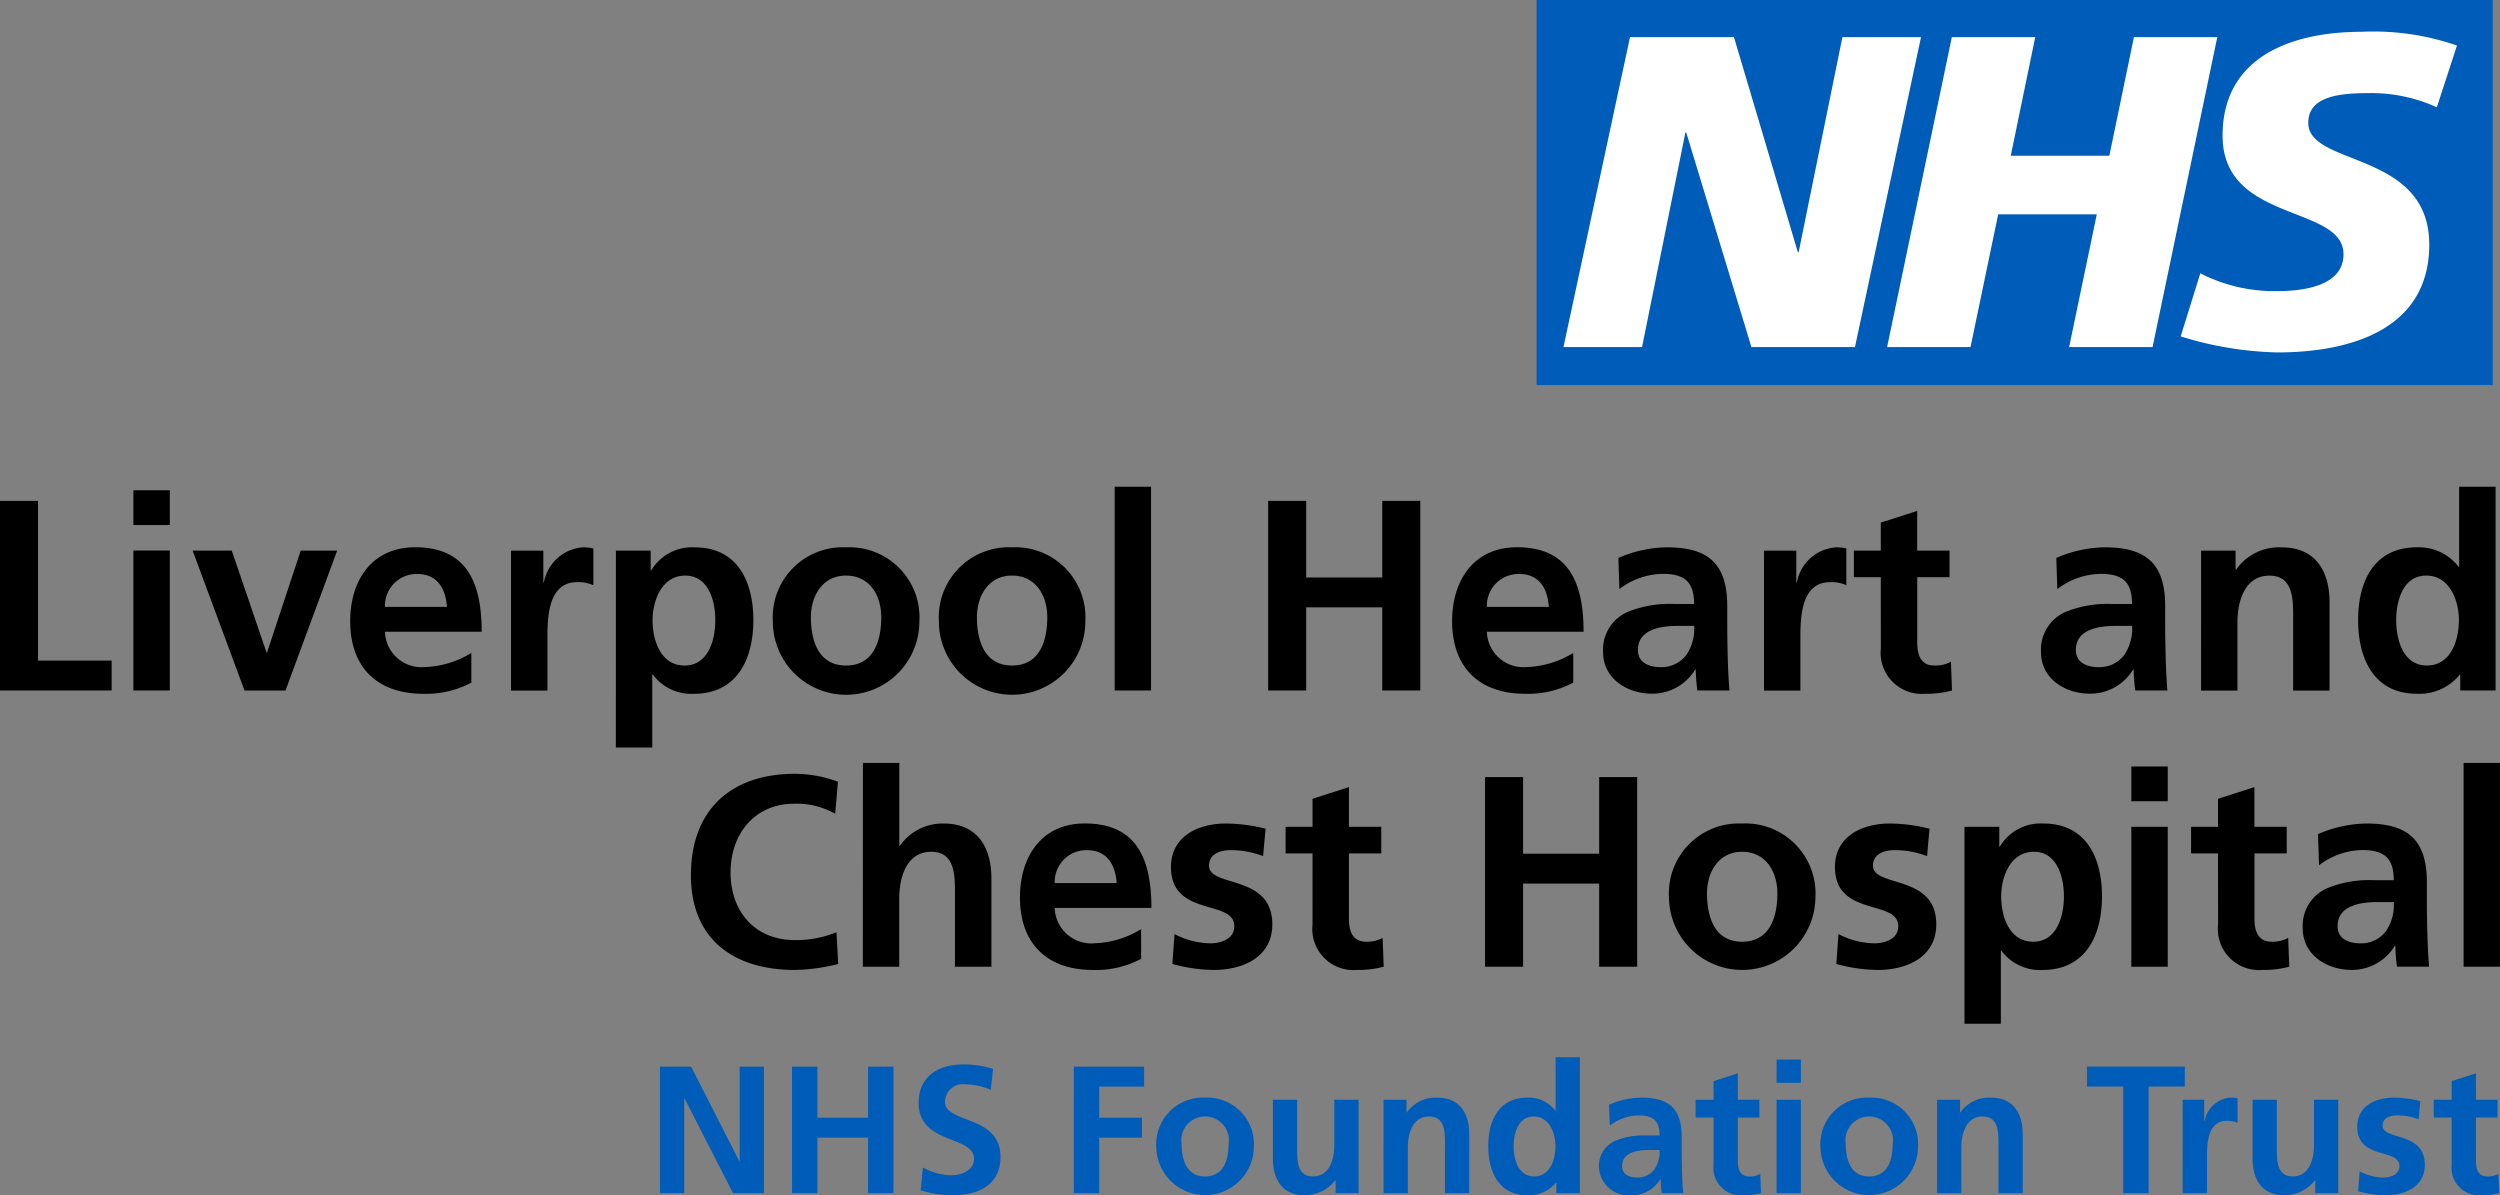 <svg id="LHCH_logo" data-name="LHCH logo" xmlns="http://www.w3.org/2000/svg" width="182.561" height="87.296" viewBox="0 0 182.561 87.296">
  <rect x="0" y="0" width="182.561" height="87.296" fill="#808080" stroke="none"/>
  <g id="Group_511" data-name="Group 511" transform="translate(-3313.002 -4656.584)">
    <path id="Path_1170" data-name="Path 1170" d="M3366.8,4772.5" transform="translate(-13.285 -28.625)" fill="#005cb9"/>
    <path id="Path_1171" data-name="Path 1171" d="M3366.8,4772.5" transform="translate(-13.285 -28.625)" fill="#005cb9"/>
    <path id="Path_1172" data-name="Path 1172" d="M3366.8,4772.5" transform="translate(-13.285 -28.625)" fill="#005cb9"/>
    <path id="Path_1173" data-name="Path 1173" d="M3366.8,4772.5" transform="translate(-13.285 -28.625)" fill="#005cb9"/>
    <path id="Path_1174" data-name="Path 1174" d="M3366.8,4772.5" transform="translate(-13.285 -28.625)" fill="#005cb9"/>
    <path id="Path_1175" data-name="Path 1175" d="M3366.8,4772.5" transform="translate(-13.285 -28.625)" fill="#005cb9"/>
    <path id="Path_1176" data-name="Path 1176" d="M3366.8,4772.5" transform="translate(-13.285 -28.625)" fill="#005cb9"/>
    <path id="Path_1177" data-name="Path 1177" d="M3366.8,4772.5" transform="translate(-13.285 -28.625)" fill="#005cb9"/>
    <path id="Path_1178" data-name="Path 1178" d="M3366.8,4772.5" transform="translate(-13.285 -28.625)" fill="#005cb9"/>
    <path id="Path_1179" data-name="Path 1179" d="M3366.8,4772.5" transform="translate(-13.285 -28.625)" fill="#005cb9"/>
    <path id="Path_1180" data-name="Path 1180" d="M3366.8,4772.5" transform="translate(-13.285 -28.625)" fill="#005cb9"/>
    <path id="Path_1181" data-name="Path 1181" d="M3366.8,4772.5" transform="translate(-13.285 -28.625)" fill="#005cb9"/>
    <path id="Path_1182" data-name="Path 1182" d="M3366.8,4772.5" transform="translate(-13.285 -28.625)" fill="#005cb9"/>
    <path id="Path_1183" data-name="Path 1183" d="M3366.8,4772.5" transform="translate(-13.285 -28.625)" fill="#005cb9"/>
    <path id="Path_1184" data-name="Path 1184" d="M3366.8,4772.5" transform="translate(-13.285 -28.625)" fill="#005cb9"/>
    <path id="Path_1185" data-name="Path 1185" d="M3366.8,4772.5" transform="translate(-13.285 -28.625)" fill="#005cb9"/>
    <path id="Path_1186" data-name="Path 1186" d="M3366.8,4772.5" transform="translate(-13.285 -28.625)" fill="#005cb9"/>
    <path id="Path_1187" data-name="Path 1187" d="M3366.8,4772.5" transform="translate(-13.285 -28.625)" fill="#005cb9"/>
    <g id="Group_507" data-name="Group 507" transform="translate(3425.208 4656.584)">
      <rect id="Rectangle_663" data-name="Rectangle 663" width="67.213" height="26.019" transform="translate(0.81 0.958)" fill="#512178"/>
      <rect id="Rectangle_664" data-name="Rectangle 664" width="69.826" height="28.118" fill="#005cb9"/>
      <path id="Path_1188" data-name="Path 1188" d="M3395.638,4660.676l-1.469,4.507a11.518,11.518,0,0,0-5.019-1.036c-2.408,0-4.368.353-4.368,2.172,0,3.208,8.834,2.01,8.834,8.886,0,6.255-5.835,7.878-11.115,7.878a25.528,25.528,0,0,1-7.037-1.171l1.434-4.606a11.86,11.86,0,0,0,5.6,1.3c1.894,0,4.856-.359,4.856-2.691,0-3.632-8.831-2.271-8.831-8.654,0-5.838,5.148-7.591,10.136-7.591a18.6,18.6,0,0,1,6.975,1" transform="translate(-3328.427 -4657.347)" fill="#fff"/>
      <path id="Path_1189" data-name="Path 1189" d="M3371.106,4660.187l-4.726,22.632h-6.093l2.02-9.693h-7.2l-2.021,9.693h-6.091l4.727-22.632h6.091l-1.788,8.657h7.2l1.793-8.657Z" transform="translate(-3321.396 -4657.474)" fill="#fff"/>
      <path id="Path_1190" data-name="Path 1190" d="M3341.722,4660.187l-4.822,22.632h-7.562l-4.757-15.661h-.065l-3.164,15.661h-5.738l4.859-22.632h7.591l4.662,15.694h.063l3.194-15.694Z" transform="translate(-3313.648 -4657.474)" fill="#fff"/>
    </g>
    <g id="Group_508" data-name="Group 508" transform="translate(3313.002 4692.127)">
      <path id="Path_1191" data-name="Path 1191" d="M3313,4705.153h2.778v11.666h5.377V4719H3313Z" transform="translate(-3313.002 -4704.121)"/>
      <path id="Path_1192" data-name="Path 1192" d="M3325.938,4704.125h2.659v2.539h-2.659Zm0,4.4h2.659v10.219h-2.659Z" transform="translate(-3316.197 -4703.866)"/>
      <path id="Path_1193" data-name="Path 1193" d="M3331.681,4709.973h2.857l2.539,7.44h.039l2.46-7.44h2.66l-3.772,10.219h-2.994Z" transform="translate(-3317.615 -4705.311)"/>
      <path id="Path_1194" data-name="Path 1194" d="M3355.808,4719.538a7.022,7.022,0,0,1-3.512.815c-3.371,0-5.335-1.946-5.335-5.3,0-2.958,1.567-5.4,4.74-5.4,3.79,0,4.861,2.6,4.861,6.169H3349.5a2.669,2.669,0,0,0,2.914,2.579,6.885,6.885,0,0,0,3.393-1.032Zm-1.785-5.534c-.078-1.289-.676-2.4-2.163-2.4a2.315,2.315,0,0,0-2.359,2.4Z" transform="translate(-3321.388 -4705.233)"/>
      <path id="Path_1195" data-name="Path 1195" d="M3362.556,4709.9h2.359v2.322h.041a3.13,3.13,0,0,1,2.8-2.56,2.874,2.874,0,0,1,.813.08v2.679a2.7,2.7,0,0,0-1.191-.22c-2.163,0-2.163,2.7-2.163,4.169v3.75h-2.658Z" transform="translate(-3325.239 -4705.232)"/>
      <path id="Path_1196" data-name="Path 1196" d="M3372.725,4709.895h2.54v1.451h.039a3.464,3.464,0,0,1,3.174-1.688c3.135,0,4.285,2.5,4.285,5.317,0,2.8-1.15,5.377-4.344,5.377a3.5,3.5,0,0,1-3-1.408h-.039v5.334h-2.658Zm2.678,5.08c0,1.45.574,3.314,2.342,3.314,1.746,0,2.24-1.906,2.24-3.314,0-1.368-.475-3.253-2.2-3.253-1.707,0-2.381,1.826-2.381,3.253" transform="translate(-3327.75 -4705.232)"/>
      <path id="Path_1197" data-name="Path 1197" d="M3393.289,4709.657a5.118,5.118,0,0,1,5.358,5.418,5.348,5.348,0,0,1-10.7,0,5.113,5.113,0,0,1,5.338-5.418m0,8.631c2.042,0,2.578-1.824,2.578-3.531,0-1.568-.831-3.037-2.578-3.037-1.727,0-2.56,1.508-2.56,3.037,0,1.685.534,3.531,2.56,3.531" transform="translate(-3331.51 -4705.232)"/>
      <path id="Path_1198" data-name="Path 1198" d="M3409.385,4709.657a5.118,5.118,0,0,1,5.356,5.418,5.347,5.347,0,0,1-10.694,0,5.112,5.112,0,0,1,5.338-5.418m0,8.631c2.041,0,2.577-1.824,2.577-3.531,0-1.568-.831-3.037-2.577-3.037-1.727,0-2.561,1.508-2.561,3.037,0,1.685.536,3.531,2.561,3.531" transform="translate(-3335.485 -4705.232)"/>
      <rect id="Rectangle_665" data-name="Rectangle 665" width="2.657" height="14.88" transform="translate(81.399 0)"/>
      <path id="Path_1199" data-name="Path 1199" d="M3435.977,4705.153h2.776v5.595h5.557v-5.595h2.776V4719h-2.776v-6.071h-5.557V4719h-2.776Z" transform="translate(-3343.37 -4704.121)"/>
      <path id="Path_1200" data-name="Path 1200" d="M3462.66,4719.538a7.023,7.023,0,0,1-3.512.815c-3.371,0-5.335-1.946-5.335-5.3,0-2.958,1.567-5.4,4.742-5.4,3.788,0,4.859,2.6,4.859,6.169h-7.061a2.67,2.67,0,0,0,2.916,2.579,6.886,6.886,0,0,0,3.392-1.032Zm-1.785-5.534c-.078-1.289-.676-2.4-2.163-2.4a2.315,2.315,0,0,0-2.359,2.4Z" transform="translate(-3347.774 -4705.233)"/>
      <path id="Path_1201" data-name="Path 1201" d="M3469.571,4710.432a9.138,9.138,0,0,1,3.551-.775c3.115,0,4.4,1.29,4.4,4.3v1.309c0,1.032.021,1.805.04,2.56.02.775.059,1.489.119,2.282h-2.341a12.891,12.891,0,0,1-.119-1.528h-.039a3.652,3.652,0,0,1-3.156,1.765c-1.8,0-3.57-1.088-3.57-3.034a3,3,0,0,1,1.746-2.917,8.082,8.082,0,0,1,3.431-.6h1.468c0-1.645-.733-2.2-2.3-2.2a5.348,5.348,0,0,0-3.155,1.111Zm3.115,7.975a2.259,2.259,0,0,0,1.865-.913,3.4,3.4,0,0,0,.555-2.1h-1.15c-1.191,0-2.957.2-2.957,1.766,0,.872.735,1.249,1.688,1.249" transform="translate(-3351.391 -4705.232)"/>
      <path id="Path_1202" data-name="Path 1202" d="M3484.055,4709.9h2.359v2.322h.041a3.13,3.13,0,0,1,2.8-2.56,2.881,2.881,0,0,1,.814.08v2.679a2.708,2.708,0,0,0-1.191-.22c-2.163,0-2.163,2.7-2.163,4.169v3.75h-2.657Z" transform="translate(-3355.242 -4705.232)"/>
      <path id="Path_1203" data-name="Path 1203" d="M3494.739,4710.968h-1.965v-1.943h1.965v-2.044l2.658-.854v2.9h2.361v1.943H3497.4v4.761c0,.875.239,1.688,1.251,1.688a2.376,2.376,0,0,0,1.209-.278l.08,2.1a7,7,0,0,1-1.965.238,3,3,0,0,1-3.232-3.313Z" transform="translate(-3357.395 -4704.361)"/>
      <path id="Path_1204" data-name="Path 1204" d="M3512.037,4710.432a9.143,9.143,0,0,1,3.551-.775c3.115,0,4.4,1.29,4.4,4.3v1.309c0,1.032.021,1.805.041,2.56.019.775.06,1.489.12,2.282h-2.344a13.042,13.042,0,0,1-.119-1.528h-.039a3.652,3.652,0,0,1-3.156,1.765c-1.8,0-3.57-1.088-3.57-3.034a3,3,0,0,1,1.746-2.917,8.083,8.083,0,0,1,3.432-.6h1.469c0-1.645-.734-2.2-2.3-2.2a5.345,5.345,0,0,0-3.156,1.111Zm3.115,7.975a2.262,2.262,0,0,0,1.865-.913,3.4,3.4,0,0,0,.555-2.1h-1.151c-1.191,0-2.957.2-2.957,1.766,0,.872.736,1.249,1.688,1.249" transform="translate(-3361.877 -4705.232)"/>
      <path id="Path_1205" data-name="Path 1205" d="M3526.442,4709.9h2.519v1.389H3529a3.811,3.811,0,0,1,3.352-1.627c2.421,0,3.471,1.706,3.471,4.007v6.451h-2.658v-5.458c0-1.25-.02-2.937-1.727-2.937-1.923,0-2.341,2.084-2.341,3.394v5h-2.657Z" transform="translate(-3365.709 -4705.232)"/>
      <path id="Path_1206" data-name="Path 1206" d="M3549.129,4717.512h-.041a3.792,3.792,0,0,1-3.136,1.388c-3.133,0-4.283-2.578-4.283-5.375,0-2.817,1.15-5.318,4.283-5.318a3.633,3.633,0,0,1,3.057,1.429h.038v-5.852h2.661v14.878h-2.579Zm-2.441-.674c1.765,0,2.341-1.866,2.341-3.312,0-1.431-.676-3.255-2.38-3.255-1.727,0-2.2,1.884-2.2,3.255,0,1.407.495,3.313,2.241,3.313" transform="translate(-3369.469 -4703.782)"/>
    </g>
    <g id="Group_509" data-name="Group 509" transform="translate(3363.457 4712.297)">
      <path id="Path_1207" data-name="Path 1207" d="M3323.756,4745.508a14.087,14.087,0,0,1-3.155.436c-4.484,0-7.6-2.242-7.6-6.924,0-4.742,2.9-7.4,7.6-7.4a9.182,9.182,0,0,1,3.136.576l-.2,2.341a5.708,5.708,0,0,0-3-.733c-2.858,0-4.642,2.182-4.642,5.018,0,2.818,1.745,4.94,4.7,4.94a7.72,7.72,0,0,0,3.036-.576Z" transform="translate(-3313.002 -4730.826)"/>
      <path id="Path_1208" data-name="Path 1208" d="M3329.679,4730.566h2.657v6.052h.041a3.8,3.8,0,0,1,3.214-1.627c2.421,0,3.471,1.706,3.471,4.007v6.448H3336.4v-5.456c0-1.25-.02-2.937-1.726-2.937-1.923,0-2.342,2.084-2.342,3.393v5h-2.657Z" transform="translate(-3317.12 -4730.566)"/>
      <path id="Path_1209" data-name="Path 1209" d="M3353.754,4746.322a7.023,7.023,0,0,1-3.512.814c-3.374,0-5.336-1.945-5.336-5.3,0-2.957,1.567-5.4,4.74-5.4,3.79,0,4.86,2.6,4.86,6.169h-7.061a2.67,2.67,0,0,0,2.916,2.58,6.892,6.892,0,0,0,3.392-1.032Zm-1.786-5.535c-.08-1.288-.675-2.4-2.163-2.4a2.314,2.314,0,0,0-2.359,2.4Z" transform="translate(-3320.88 -4732.017)"/>
      <path id="Path_1210" data-name="Path 1210" d="M3366.278,4738.822a6.512,6.512,0,0,0-2.38-.437c-.715,0-1.567.259-1.567,1.131,0,1.627,4.622.594,4.622,4.286,0,2.381-2.122,3.333-4.285,3.333a11.926,11.926,0,0,1-3.014-.436l.156-2.184a5.846,5.846,0,0,0,2.62.675c.675,0,1.745-.259,1.745-1.25,0-2-4.623-.634-4.623-4.325,0-2.2,1.926-3.174,4.008-3.174a12.206,12.206,0,0,1,2.9.379Z" transform="translate(-3324.497 -4732.017)"/>
      <path id="Path_1211" data-name="Path 1211" d="M3372.634,4737.752h-1.967v-1.943h1.967v-2.045l2.657-.854v2.9h2.361v1.943h-2.361v4.762c0,.872.239,1.685,1.251,1.685a2.377,2.377,0,0,0,1.211-.276l.078,2.1a7.011,7.011,0,0,1-1.965.237,3,3,0,0,1-3.233-3.312Z" transform="translate(-3327.242 -4731.145)"/>
      <path id="Path_1212" data-name="Path 1212" d="M3390.007,4731.938h2.778v5.595h5.555v-5.595h2.776v13.848h-2.776v-6.071h-5.555v6.071h-2.778Z" transform="translate(-3332.017 -4730.905)"/>
      <path id="Path_1213" data-name="Path 1213" d="M3413.178,4736.441a5.116,5.116,0,0,1,5.357,5.417,5.347,5.347,0,0,1-10.693,0,5.112,5.112,0,0,1,5.336-5.417m0,8.631c2.044,0,2.579-1.824,2.579-3.531,0-1.568-.833-3.036-2.579-3.036-1.727,0-2.56,1.509-2.56,3.036,0,1.685.535,3.531,2.56,3.531" transform="translate(-3336.421 -4732.017)"/>
      <path id="Path_1214" data-name="Path 1214" d="M3430.663,4738.822a6.518,6.518,0,0,0-2.383-.437c-.712,0-1.567.259-1.567,1.131,0,1.627,4.623.594,4.623,4.286,0,2.381-2.121,3.333-4.284,3.333a11.946,11.946,0,0,1-3.015-.436l.157-2.184a5.851,5.851,0,0,0,2.618.675c.677,0,1.748-.259,1.748-1.25,0-2-4.623-.634-4.623-4.325,0-2.2,1.923-3.174,4.006-3.174a12.2,12.2,0,0,1,2.9.379Z" transform="translate(-3340.396 -4732.017)"/>
      <path id="Path_1215" data-name="Path 1215" d="M3436.5,4736.679h2.541v1.449h.039a3.463,3.463,0,0,1,3.175-1.688c3.134,0,4.285,2.5,4.285,5.318,0,2.8-1.15,5.377-4.345,5.377a3.5,3.5,0,0,1-3-1.409h-.039v5.335H3436.5Zm2.679,5.079c0,1.448.574,3.314,2.342,3.314,1.746,0,2.24-1.906,2.24-3.314,0-1.368-.475-3.254-2.2-3.254-1.708,0-2.381,1.826-2.381,3.254" transform="translate(-3343.499 -4732.016)"/>
      <path id="Path_1216" data-name="Path 1216" d="M3452.677,4730.909h2.659v2.539h-2.659Zm0,4.405h2.659v10.218h-2.659Z" transform="translate(-3347.493 -4730.65)"/>
      <path id="Path_1217" data-name="Path 1217" d="M3460.438,4737.752h-1.967v-1.943h1.967v-2.045l2.657-.854v2.9h2.361v1.943H3463.1v4.762c0,.872.239,1.685,1.251,1.685a2.386,2.386,0,0,0,1.211-.276l.078,2.1a7.024,7.024,0,0,1-1.966.237,3,3,0,0,1-3.231-3.312Z" transform="translate(-3348.924 -4731.145)"/>
      <path id="Path_1218" data-name="Path 1218" d="M3470.413,4737.216a9.117,9.117,0,0,1,3.55-.774c3.115,0,4.4,1.289,4.4,4.3v1.31c0,1.032.021,1.8.041,2.56.02.774.06,1.489.119,2.281h-2.341a13,13,0,0,1-.119-1.528h-.039a3.652,3.652,0,0,1-3.155,1.766c-1.8,0-3.57-1.089-3.57-3.035a3,3,0,0,1,1.747-2.917,8.1,8.1,0,0,1,3.432-.6h1.468c0-1.646-.734-2.2-2.3-2.2a5.343,5.343,0,0,0-3.155,1.11Zm3.114,7.976a2.255,2.255,0,0,0,1.865-.915,3.387,3.387,0,0,0,.555-2.1H3474.8c-1.19,0-2.955.2-2.955,1.765,0,.873.734,1.25,1.686,1.25" transform="translate(-3351.598 -4732.017)"/>
      <rect id="Rectangle_666" data-name="Rectangle 666" width="2.659" height="14.88" transform="translate(129.447 0)"/>
    </g>
    <g id="Group_510" data-name="Group 510" transform="translate(3361.198 4733.787)">
      <path id="Path_1219" data-name="Path 1219" d="M3313,4760.016h2.275l3.52,6.906h.026v-6.906h1.772v9.234h-2.26l-3.534-6.906h-.025v6.906H3313Z" transform="translate(-3313.002 -4759.328)" fill="#005cb9"/>
      <path id="Path_1220" data-name="Path 1220" d="M3325.806,4760.016h1.852v3.731h3.7v-3.731h1.854v9.234h-1.854V4765.2h-3.7v4.048h-1.852Z" transform="translate(-3316.164 -4759.328)" fill="#005cb9"/>
      <path id="Path_1221" data-name="Path 1221" d="M3343.348,4761.657a4.775,4.775,0,0,0-1.88-.4,1.284,1.284,0,0,0-1.455,1.283c0,1.6,4.048.926,4.048,4.021,0,2.025-1.6,2.793-3.466,2.793a8.1,8.1,0,0,1-2.368-.358l.171-1.667a4.468,4.468,0,0,0,2.091.566c.7,0,1.64-.356,1.64-1.189,0-1.759-4.047-1.03-4.047-4.086,0-2.065,1.6-2.819,3.227-2.819a6.985,6.985,0,0,1,2.21.331Z" transform="translate(-3319.196 -4759.275)" fill="#005cb9"/>
      <path id="Path_1222" data-name="Path 1222" d="M3353.134,4760.016h5.132v1.456h-3.281v2.275h3.123v1.455h-3.123v4.048h-1.852Z" transform="translate(-3322.913 -4759.328)" fill="#005cb9"/>
      <path id="Path_1223" data-name="Path 1223" d="M3364.684,4763.02a3.413,3.413,0,0,1,3.572,3.611,3.565,3.565,0,0,1-7.129,0,3.408,3.408,0,0,1,3.558-3.611m0,5.756c1.364,0,1.72-1.219,1.72-2.356a1.737,1.737,0,1,0-3.426,0c0,1.125.357,2.356,1.706,2.356" transform="translate(-3324.886 -4760.069)" fill="#005cb9"/>
      <path id="Path_1224" data-name="Path 1224" d="M3378.693,4770.044h-1.68v-.926h-.025a2.849,2.849,0,0,1-2.236,1.083c-1.615,0-2.316-1.137-2.316-2.672v-4.3h1.772v3.639c0,.834.013,1.958,1.151,1.958,1.284,0,1.56-1.39,1.56-2.264v-3.334h1.774Z" transform="translate(-3327.679 -4760.122)" fill="#005cb9"/>
      <path id="Path_1225" data-name="Path 1225" d="M3383.166,4763.179h1.679v.926h.026a2.549,2.549,0,0,1,2.236-1.084c1.615,0,2.316,1.138,2.316,2.672v4.3h-1.772v-3.64c0-.832-.013-1.956-1.151-1.956-1.286,0-1.561,1.388-1.561,2.262v3.334h-1.774Z" transform="translate(-3330.329 -4760.069)" fill="#005cb9"/>
      <path id="Path_1226" data-name="Path 1226" d="M3398.291,4768.257h-.026a2.533,2.533,0,0,1-2.091.926c-2.089,0-2.855-1.72-2.855-3.585s.767-3.545,2.855-3.545a2.418,2.418,0,0,1,2.038.952h.026v-3.9h1.773v9.923h-1.72Zm-1.627-.448c1.176,0,1.561-1.245,1.561-2.211s-.45-2.168-1.588-2.168-1.466,1.254-1.466,2.168c0,.938.33,2.211,1.494,2.211" transform="translate(-3332.836 -4759.102)" fill="#005cb9"/>
      <path id="Path_1227" data-name="Path 1227" d="M3404.788,4763.536a6.1,6.1,0,0,1,2.369-.516c2.076,0,2.936.859,2.936,2.871v.873c0,.687.015,1.2.026,1.706.013.518.039.993.079,1.523h-1.56a8.429,8.429,0,0,1-.08-1.02h-.027a2.429,2.429,0,0,1-2.1,1.178,2.174,2.174,0,0,1-2.381-2.024,2,2,0,0,1,1.163-1.942,5.352,5.352,0,0,1,2.29-.4h.977c0-1.1-.488-1.467-1.534-1.467a3.545,3.545,0,0,0-2.1.742Zm2.076,5.318a1.507,1.507,0,0,0,1.245-.608,2.264,2.264,0,0,0,.369-1.4h-.768c-.792,0-1.97.132-1.97,1.178,0,.583.49.833,1.124.833" transform="translate(-3335.485 -4760.069)" fill="#005cb9"/>
      <path id="Path_1228" data-name="Path 1228" d="M3414.736,4763.893h-1.31v-1.3h1.31v-1.36l1.772-.571v1.932h1.575v1.3h-1.575v3.176c0,.581.159,1.125.835,1.125a1.587,1.587,0,0,0,.805-.185l.054,1.4a4.735,4.735,0,0,1-1.31.158,2,2,0,0,1-2.156-2.21Z" transform="translate(-3337.801 -4759.488)" fill="#005cb9"/>
      <path id="Path_1229" data-name="Path 1229" d="M3421.278,4759.332h1.773v1.692h-1.773Zm0,2.936h1.773v6.815h-1.773Z" transform="translate(-3339.74 -4759.159)" fill="#005cb9"/>
      <path id="Path_1230" data-name="Path 1230" d="M3429.086,4763.02a3.413,3.413,0,0,1,3.572,3.611,3.565,3.565,0,0,1-7.129,0,3.408,3.408,0,0,1,3.557-3.611m0,5.756c1.363,0,1.72-1.219,1.72-2.356a1.737,1.737,0,1,0-3.426,0c0,1.125.356,2.356,1.706,2.356" transform="translate(-3340.79 -4760.069)" fill="#005cb9"/>
      <path id="Path_1231" data-name="Path 1231" d="M3436.838,4763.179h1.68v.926h.025a2.549,2.549,0,0,1,2.236-1.084c1.615,0,2.316,1.138,2.316,2.672v4.3h-1.772v-3.64c0-.832-.013-1.956-1.151-1.956-1.284,0-1.562,1.388-1.562,2.262v3.334h-1.772Z" transform="translate(-3343.582 -4760.069)" fill="#005cb9"/>
      <path id="Path_1232" data-name="Path 1232" d="M3454.024,4761.471h-2.647v-1.456h7.145v1.456h-2.646v7.78h-1.852Z" transform="translate(-3347.173 -4759.328)" fill="#005cb9"/>
      <path id="Path_1233" data-name="Path 1233" d="M3460.656,4763.179h1.573v1.547h.028a2.085,2.085,0,0,1,1.865-1.706,1.877,1.877,0,0,1,.542.055v1.784a1.787,1.787,0,0,0-.792-.146c-1.442,0-1.442,1.8-1.442,2.779v2.5h-1.773Z" transform="translate(-3349.464 -4760.069)" fill="#005cb9"/>
      <path id="Path_1234" data-name="Path 1234" d="M3473.692,4770.044h-1.68v-.926h-.025a2.847,2.847,0,0,1-2.237,1.083c-1.614,0-2.314-1.137-2.314-2.672v-4.3h1.771v3.639c0,.834.013,1.958,1.152,1.958,1.284,0,1.561-1.39,1.561-2.264v-3.334h1.772Z" transform="translate(-3351.138 -4760.122)" fill="#005cb9"/>
      <path id="Path_1235" data-name="Path 1235" d="M3482.07,4764.607a4.34,4.34,0,0,0-1.587-.291c-.475,0-1.046.172-1.046.754,0,1.085,3.082.4,3.082,2.857,0,1.588-1.414,2.223-2.856,2.223a7.931,7.931,0,0,1-2.011-.291l.106-1.455a3.883,3.883,0,0,0,1.746.451c.449,0,1.163-.172,1.163-.835,0-1.336-3.082-.421-3.082-2.883,0-1.467,1.284-2.116,2.673-2.116a8.1,8.1,0,0,1,1.93.25Z" transform="translate(-3353.644 -4760.07)" fill="#005cb9"/>
      <path id="Path_1236" data-name="Path 1236" d="M3486.307,4763.893H3485v-1.3h1.311v-1.36l1.773-.571v1.932h1.574v1.3h-1.574v3.176c0,.581.158,1.125.833,1.125a1.584,1.584,0,0,0,.806-.185l.053,1.4a4.727,4.727,0,0,1-1.31.158,2,2,0,0,1-2.156-2.21Z" transform="translate(-3355.474 -4759.488)" fill="#005cb9"/>
    </g>
  </g>
</svg>
